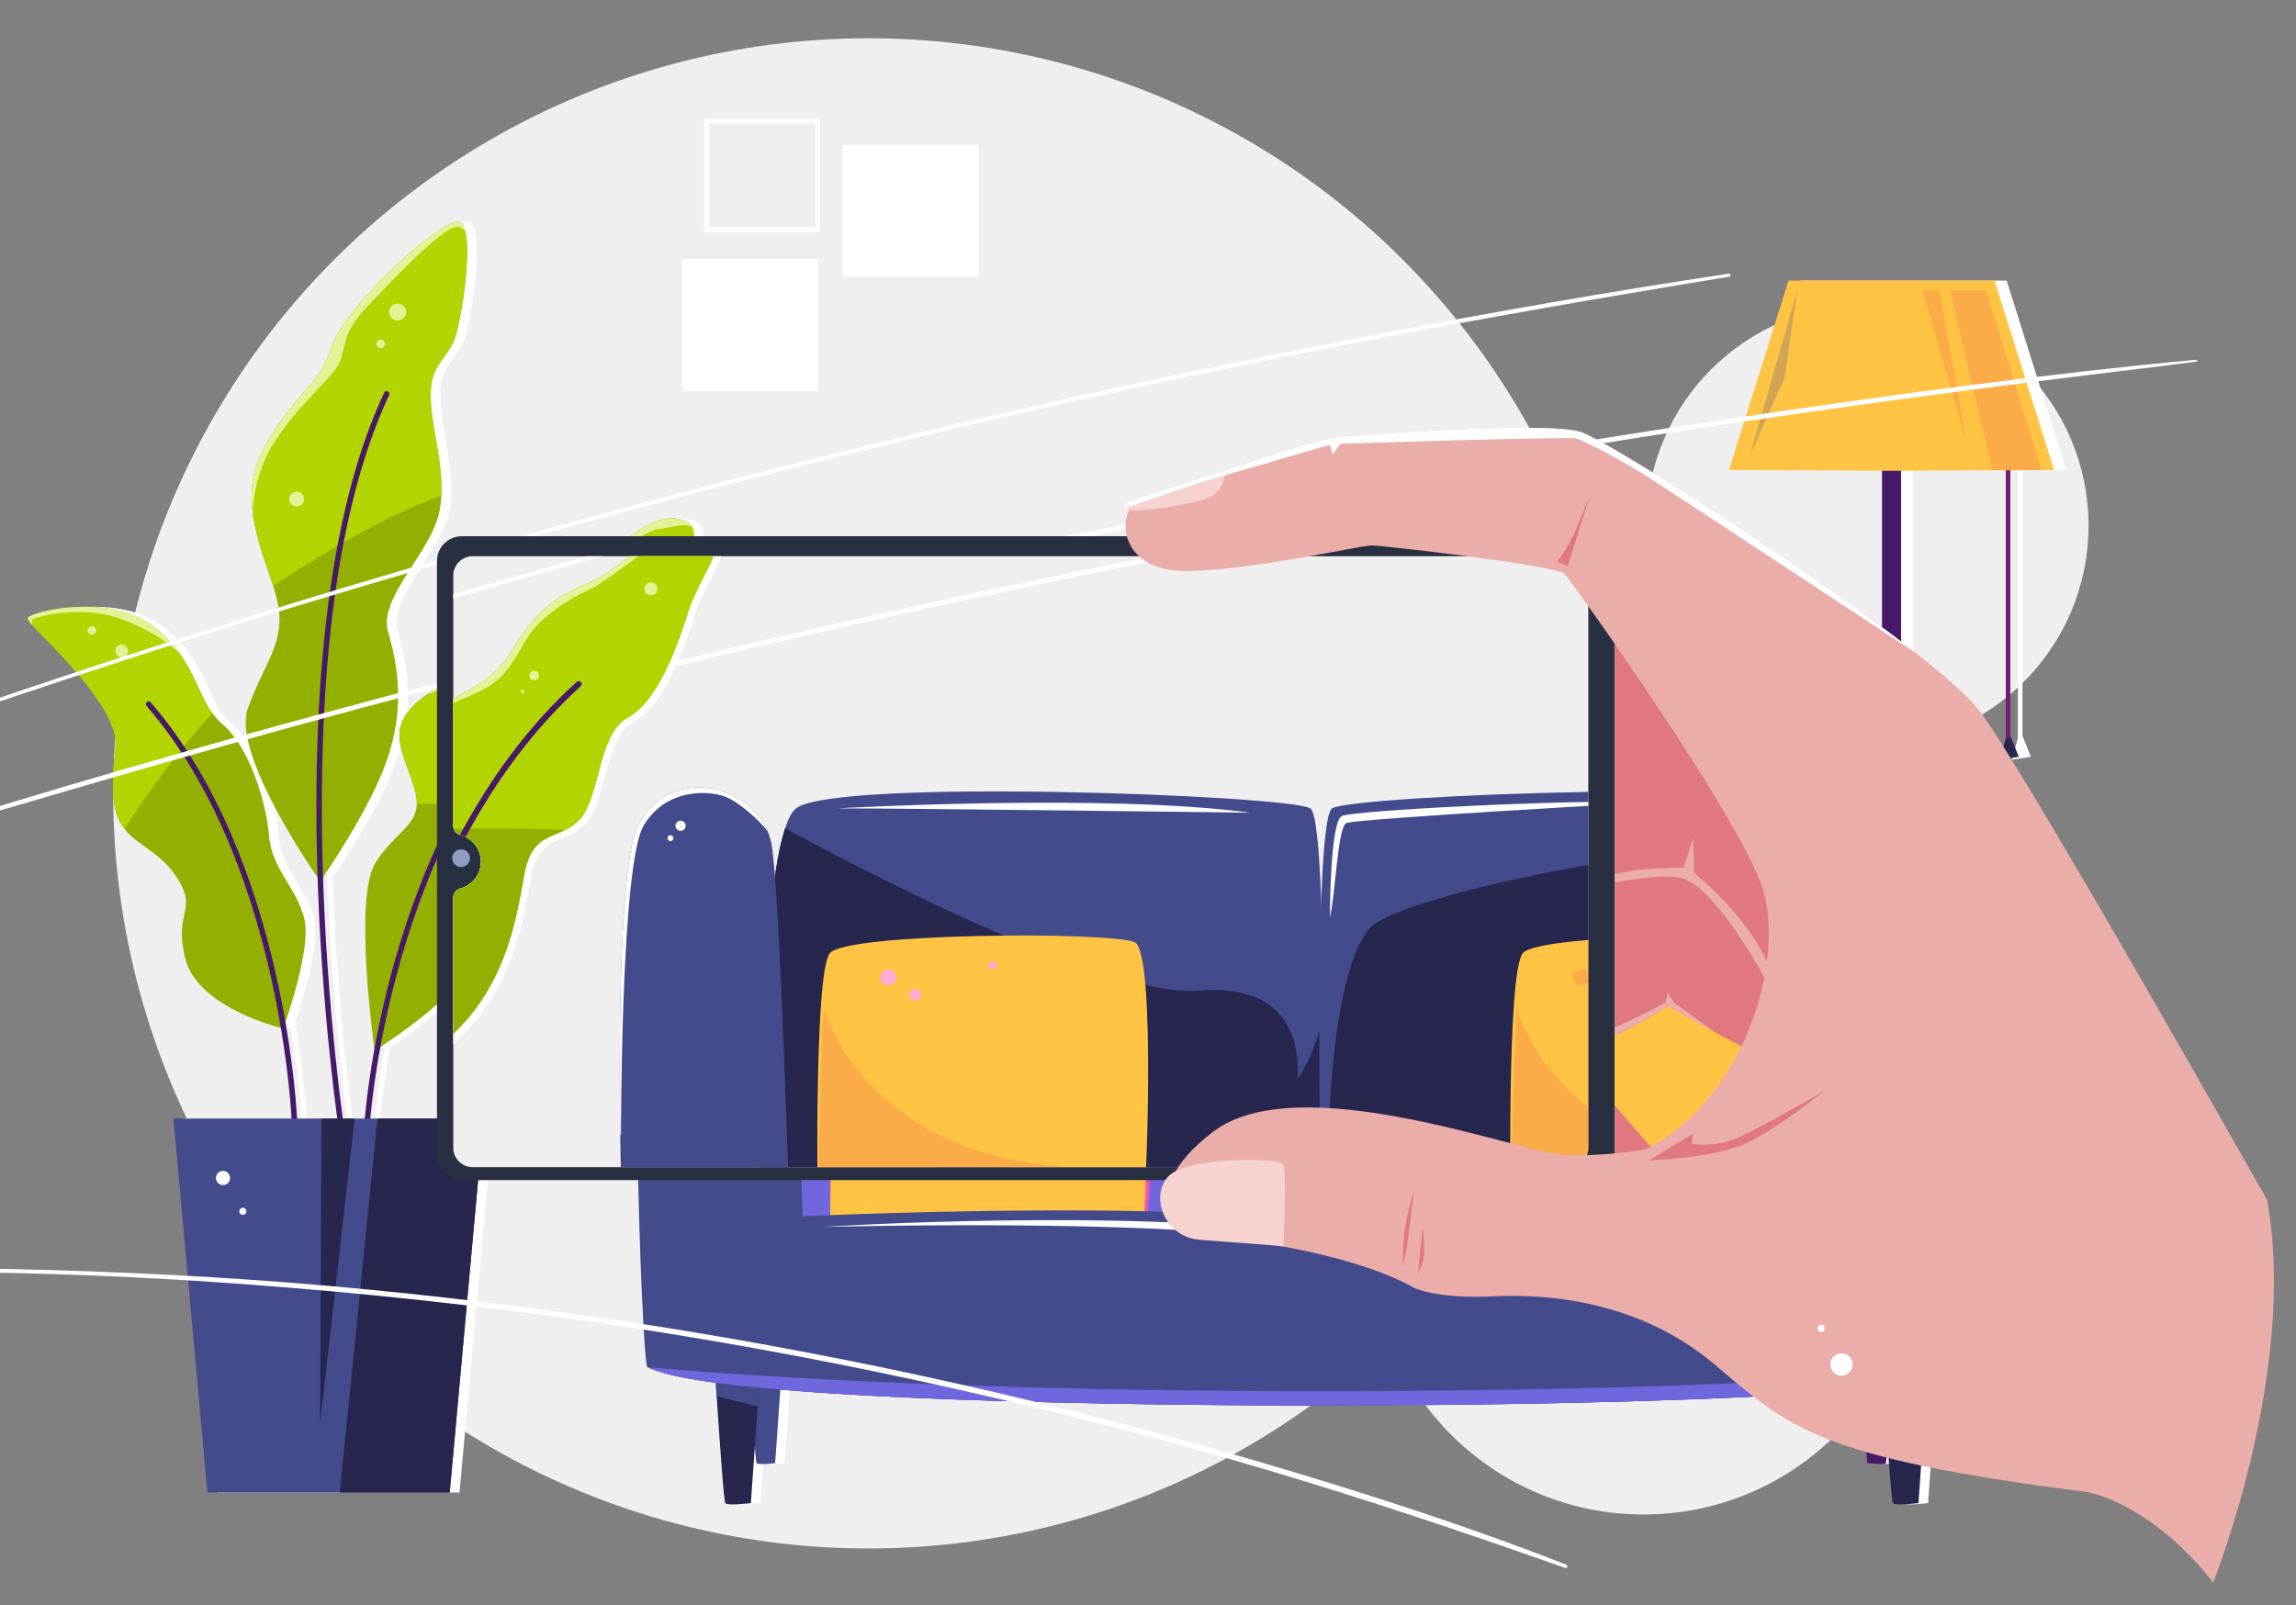<?xml version="1.0" encoding="UTF-8"?>
<svg id="uuid-bba92f54-5e39-4da2-be54-cc8dd60549fa" data-name="OBJECTS" xmlns="http://www.w3.org/2000/svg" width="456.478" height="319.229" xmlns:xlink="http://www.w3.org/1999/xlink" viewBox="0 0 456.478 319.229">
  <rect x="0" y="0" width="456.478" height="319.229" fill="#808080" stroke="none"/>
  <defs>
    <style>
      .uuid-cd04a676-f6b0-4b32-b332-e563be757874 {
        fill: none;
      }

      .uuid-67a349d7-8dc1-495b-b1b0-1a77db2038a8 {
        fill: #fb51ae;
      }

      .uuid-7bbcb959-c8e7-45bc-80a5-f7eccc1e5828 {
        fill: #f8d2d1;
      }

      .uuid-19d6f1c7-98ff-4c8f-9c7b-8d2f0dea6a1b {
        fill: #f9673c;
      }

      .uuid-d54a6f9e-5ed0-46a4-91ee-062d7b94796a {
        fill: #eaada9;
      }

      .uuid-34380cef-e967-43ad-b221-6ff4837b501a {
        fill: #fff;
      }

      .uuid-10dc873c-0285-468a-93ef-07e8d8660ef6 {
        fill: #ffc444;
      }

      .uuid-86d06ffc-b774-4e31-ae3e-ab50b5837857 {
        fill: #fbadd8;
      }

      .uuid-64dfec62-fad6-4ffa-aefa-2906848344fb {
        fill: #efefef;
      }

      .uuid-b26db63d-acd9-4997-ab6f-e325638cf62b {
        fill: #e4f297;
      }

      .uuid-03e6cb66-0fd8-4f5a-b569-f0ccdd3268ac {
        fill: #93b000;
      }

      .uuid-d60cf064-b97c-451d-8855-abb831a9201e {
        fill: #8e9dc2;
      }

      .uuid-1beb99b7-2232-4a63-ba58-bfe5c999ea2c {
        fill: #b2d400;
      }

      .uuid-30ab5b44-6752-4c1a-9d73-2bab0b93b6ad {
        fill: #e1787f;
      }

      .uuid-91477a6c-50cc-43e3-a8f5-4501350167fc, .uuid-0a9d1a34-11b2-476f-897c-211b89f12d3c {
        fill: #444b8c;
      }

      .uuid-0dd0fe98-3125-4631-9159-588e3140ec85 {
        fill: #a1bdff;
      }

      .uuid-be078058-0c82-45c1-aee1-232f28b39ed8 {
        fill: #461969;
      }

      .uuid-3b272489-4bbf-4b7d-a934-d6c20856d63d {
        fill: #7066de;
      }

      .uuid-060183fe-dae0-4e99-961b-2cde6b16ca63 {
        fill: #282f41;
      }

      .uuid-180e0cb0-a0b7-4e78-a386-1d456b668c97 {
        fill: #26264f;
      }

      .uuid-f0da3f54-0f75-42ee-87ea-07ab6b2e1616 {
        fill: #771d78;
      }

      .uuid-a62140c7-b808-4086-a95c-cb8f8ea3a1af {
        fill: #82a8ff;
      }

      .uuid-33e5f1cf-8b98-4743-8edc-6ee11e70a3ab {
        clip-path: url(#uuid-8a317673-e16c-4c21-ac03-7e39701a6ce0);
      }

      .uuid-0398d665-65ed-4b4d-82f8-01665fdd15b8 {
        fill: #f36f56;
        opacity: .3;
      }

      .uuid-0a9d1a34-11b2-476f-897c-211b89f12d3c {
        opacity: .25;
      }
    </style>
    <clipPath id="uuid-8a317673-e16c-4c21-ac03-7e39701a6ce0">
      <path class="uuid-cd04a676-f6b0-4b32-b332-e563be757874" d="M311.923,110.615H93.972c-2.13,0-3.856,1.726-3.856,3.856v49.744c0,.872,.596,1.617,1.437,1.844,2.337,.632,4.056,2.767,4.056,5.304,0,2.537-1.719,4.672-4.056,5.304-.842,.228-1.437,.973-1.437,1.844v49.743c0,2.13,1.726,3.856,3.856,3.856h217.951c2.13,0,3.856-1.726,3.856-3.856V114.471c0-2.13-1.726-3.856-3.856-3.856Z"/>
    </clipPath>
  </defs>
  <g>
    <circle class="uuid-64dfec62-fad6-4ffa-aefa-2906848344fb" cx="371.279" cy="104.523" r="43.949"/>
    <circle class="uuid-64dfec62-fad6-4ffa-aefa-2906848344fb" cx="326.767" cy="247.077" r="54.092"/>
    <circle class="uuid-64dfec62-fad6-4ffa-aefa-2906848344fb" cx="172.662" cy="157.77" r="150.16"/>
  </g>
  <g>
    <polygon class="uuid-34380cef-e967-43ad-b221-6ff4837b501a" points="408.23 93.478 410.783 93.466 398.961 55.804 357.99 55.804 346.169 93.466 376.583 93.615 376.583 213.532 380.365 213.532 380.365 93.615 398.51 93.527 401.179 93.513 401.179 146.81 399.983 151.082 403.765 150.492 402.095 146.318 402.095 93.509 408.23 93.478"/>
    <g>
      <rect class="uuid-be078058-0c82-45c1-aee1-232f28b39ed8" x="374.176" y="93.461" width="3.782" height="120.071"/>
      <polygon class="uuid-180e0cb0-a0b7-4e78-a386-1d456b668c97" points="399.23 145.174 397.576 151.083 401.357 150.492 399.23 145.174"/>
      <rect class="uuid-f0da3f54-0f75-42ee-87ea-07ab6b2e1616" x="398.772" y="92.043" width=".916" height="54.82"/>
      <polygon class="uuid-10dc873c-0285-468a-93ef-07e8d8660ef6" points="408.375 93.466 405.823 93.478 396.102 93.527 376.063 93.625 343.762 93.466 355.583 55.804 396.554 55.804 408.375 93.466"/>
      <polygon class="uuid-0398d665-65ed-4b4d-82f8-01665fdd15b8" points="405.823 93.478 396.102 93.527 387.725 57.697 394.82 57.697 405.823 93.478"/>
      <polygon class="uuid-0398d665-65ed-4b4d-82f8-01665fdd15b8" points="385.521 57.692 391.036 88.104 382.212 57.692 385.521 57.692"/>
      <polygon class="uuid-0a9d1a34-11b2-476f-897c-211b89f12d3c" points="347.896 90.578 357.334 57.757 354.798 75.224 347.896 90.578"/>
    </g>
  </g>
  <g>
    <path class="uuid-34380cef-e967-43ad-b221-6ff4837b501a" d="M400.559,222.837c.005-.486,.01-.971,.014-1.458,.003-.29,.005-.58,.007-.87,.004-.452,.007-.905,.01-1.357,.002-.297,.004-.595,.006-.892,.003-.482,.005-.964,.007-1.445,.001-.256,.002-.512,.003-.768,.002-.624,.003-1.247,.004-1.869,0-.313,0-.626,0-.938,0-.499,0-.997-.001-1.494-.001-.357-.002-.713-.003-1.07-.001-.358-.002-.716-.004-1.073-.002-.393-.004-.785-.006-1.177-.002-.311-.004-.621-.006-.931-.003-.417-.006-.833-.01-1.248-.002-.261-.005-.52-.008-.78-.005-.456-.009-.912-.015-1.366-.001-.059-.002-.117-.002-.175-.015-1.17-.033-2.329-.053-3.477-.001-.065-.002-.131-.003-.195-.009-.498-.02-.992-.03-1.485-.004-.177-.007-.355-.011-.532-.011-.493-.023-.982-.035-1.47-.004-.145-.007-.29-.011-.435-.013-.51-.027-1.017-.042-1.52-.003-.09-.005-.179-.008-.268-.069-2.328-.154-4.579-.257-6.734-.001-.017-.002-.034-.002-.051-.026-.538-.052-1.069-.08-1.594-.001-.026-.003-.053-.004-.079-.504-9.47-1.37-16.817-2.747-19.869-1.768-3.93-4.694-6.255-7.948-7.26-6.605-2.052-14.607,1.332-17.38,7.871-.415,.993-.721,2.063-.873,3.199-.185,1.325-.368,3.222-.549,5.522-.123-.831-.251-1.635-.384-2.408-0-.001-.001-.003-.001-.004h-0c-.468-2.712-.997-5.047-1.598-6.865-.622-1.899-1.321-3.242-2.118-3.854-7.609-5.917-95.927-2.533-99.726,0-1.121,.745-1.766,8.084-2.118,18.061-.352-9.978-.997-17.316-2.118-18.061-3.799-2.533-92.117-5.917-99.726,0-.797,.611-1.496,1.954-2.118,3.854-.773,2.338-1.428,5.53-1.984,9.281-.182-2.308-.365-4.196-.549-5.525-.153-1.135-.459-2.205-.873-3.199-4.148-9.771-19.956-12.5-25.327-.611-3.035,6.725-3.592,34.279-3.253,59.552,.317,23.93,1.441,45.818,1.987,46.102,2.437,1.217,7.229,2.24,13.587,3.099,.041,.649,.101,1.585,.179,2.719,.459,6.845,1.408,20.808,1.725,21.223,.426,.568,5.076,0,5.076,0l.785-11.075c.153,1.777,.285,3.013,.363,3.117,.307,.409,3.681,0,3.681,0l1.032-14.618c30.486,2.591,77.386,3.057,97.646,3.133h.004c.451,.002,.886,.003,1.31,.004,.105,0,.21,.001,.313,.001,.397,.001,.779,.002,1.151,.003,.062,0,.124,0,.185,.001,.365,.001,.716,.002,1.055,.002,.111,0,.218,0,.326,0,.278,.001,.547,.001,.805,.001,.112,0,.222,0,.33,0,.64,.001,1.217,.001,1.725,.001,.064,0,.123-0,.185-0,.488-0,.915-.001,1.264-.001,.803-.001,1.233-.003,1.233-.003,0,0,67.754,.237,107.533-3.144l1.032,14.618s3.374,.409,3.681,0c.082-.109,.221-1.447,.382-3.344,.412,5.686,.845,11.047,1.039,11.302,.426,.568,5.076,0,5.076,0l1.365-19.247,.327-4.694-.037-.004c6.347-.859,11.129-1.88,13.563-3.096,.546-.284,1.671-22.172,1.987-46.102,.01-.727,.019-1.457,.027-2.187,.003-.248,.005-.496,.008-.744Z"/>
    <g>
      <path class="uuid-91477a6c-50cc-43e3-a8f5-4501350167fc" d="M148.997,272.858s1.125,17.687,1.431,18.096c.307,.409,3.681,0,3.681,0l1.227-17.381-6.339-.716Z"/>
      <g>
        <path class="uuid-180e0cb0-a0b7-4e78-a386-1d456b668c97" d="M150.972,274.971l-.327,4.694-1.365,19.247s-4.651,.568-5.076,0c-.317-.415-1.266-14.378-1.725-21.223-.153-2.238-.24-3.712-.24-3.712l8.734,.993Z"/>
        <path class="uuid-91477a6c-50cc-43e3-a8f5-4501350167fc" d="M150.972,274.971l-.327,4.694c-2.817-.688-5.83-1.419-8.166-1.976-.153-2.238-.24-3.712-.24-3.712l8.734,.993Z"/>
      </g>
      <path class="uuid-be078058-0c82-45c1-aee1-232f28b39ed8" d="M376.351,272.858s-1.125,17.687-1.431,18.096c-.307,.409-3.681,0-3.681,0l-1.227-17.381,6.339-.716Z"/>
      <g>
        <path class="uuid-180e0cb0-a0b7-4e78-a386-1d456b668c97" d="M383.11,274.971l-.328,4.694-1.365,19.247s-4.651,.568-5.076,0c-.317-.415-1.266-14.378-1.725-21.223-.153-2.238-.24-3.712-.24-3.712l8.734,.993Z"/>
        <path class="uuid-be078058-0c82-45c1-aee1-232f28b39ed8" d="M383.11,274.971l-.328,4.694c-2.817-.688-5.83-1.419-8.166-1.976-.153-2.238-.24-3.712-.24-3.712l8.734,.993Z"/>
      </g>
      <g>
        <path class="uuid-0dd0fe98-3125-4631-9159-588e3140ec85" d="M263.034,212.625v.033c-.022,7.849-.109,15.185-.186,20.731-.087,6.19-.175,10.164-.175,10.164l-23.941,2.729-26.866,3.068h-.011l-12.15,1.386-5.775-1.277-40.283-8.864s-.338-57.98,5.066-74.322c.622-1.899,1.321-3.242,2.118-3.854,7.609-5.917,95.927-2.533,99.726,0,2.183,1.452,2.566,27.893,2.478,50.207Z"/>
        <path class="uuid-a62140c7-b808-4086-a95c-cb8f8ea3a1af" d="M158.712,166.271s59.871,33.194,80.156,31.503c20.284-1.69,20.848,13.805,18.031,23.947-2.817,10.142-6.48,16.622-21.13,15.777-14.65-.845-70.713-4.226-73.812-18.594-3.099-14.368-3.244-52.633-3.244-52.633Z"/>
        <path class="uuid-3b272489-4bbf-4b7d-a934-d6c20856d63d" d="M263.039,203.064c-4.531,18.091-14.1,18.402-14.1,18.402-18.559,1.55-57.76-5.937-63.317-11.014-5.448-4.967-21.801-34.738-26.91-44.181-5.404,16.343-5.066,74.322-5.066,74.322l40.283,8.864c6.386,.033,12.489-.022,17.925-.109h.011l26.866-3.068,23.941-2.729s.087-3.974,.175-10.164c.076-5.546,.164-12.882,.186-20.731v-.033c.012-3.133,.015-6.346,.005-9.561Z"/>
        <path class="uuid-34380cef-e967-43ad-b221-6ff4837b501a" d="M168.859,162.418s51.979-2.958,80.081,.845c0,0-65.29-.845-80.081-.845Z"/>
      </g>
      <g>
        <path class="uuid-67a349d7-8dc1-495b-b1b0-1a77db2038a8" d="M165.055,241.865s-.845-47.33,2.324-51.345c3.169-4.015,54.937-4.226,59.163-2.113,4.226,2.113,2.113,52.612,1.479,53.458s-59.374,1.479-62.966,0Z"/>
        <path class="uuid-10dc873c-0285-468a-93ef-07e8d8660ef6" d="M166.323,201.508c-.43,1.353-.169,3.894-.423,6.128-.608,15.074-.845,34.23-.845,34.23,3.378,1.391,55.534,.913,62.254,.148,.789-4.873,.289-10.079,.289-10.079-52.19,3.803-61.276-30.427-61.276-30.427Z"/>
        <path class="uuid-86d06ffc-b774-4e31-ae3e-ab50b5837857" d="M180.269,195.239c0,.856-.694,1.55-1.549,1.55-.856,0-1.55-.694-1.55-1.55,0-.856,.694-1.549,1.55-1.549,.856,0,1.549,.694,1.549,1.549Z"/>
        <path class="uuid-86d06ffc-b774-4e31-ae3e-ab50b5837857" d="M185.058,198.62c0,.622-.505,1.127-1.127,1.127s-1.127-.505-1.127-1.127,.504-1.127,1.127-1.127,1.127,.504,1.127,1.127Z"/>
        <path class="uuid-86d06ffc-b774-4e31-ae3e-ab50b5837857" d="M199.708,192.915c0,.428-.347,.775-.775,.775s-.775-.347-.775-.775c0-.428,.347-.775,.775-.775s.775,.347,.775,.775Z"/>
      </g>
      <g>
        <path class="uuid-0dd0fe98-3125-4631-9159-588e3140ec85" d="M262.314,212.625v.033c.022,7.849,.109,15.185,.185,20.731,.087,6.19,.175,10.164,.175,10.164l23.941,2.729,26.867,3.068h.011l12.15,1.386,5.775-1.277,40.283-8.864s.338-57.98-5.065-74.322c-.622-1.899-1.321-3.242-2.118-3.854-7.609-5.917-95.927-2.533-99.726,0-2.183,1.452-2.566,27.893-2.478,50.207Z"/>
        <path class="uuid-a62140c7-b808-4086-a95c-cb8f8ea3a1af" d="M368.234,173.137c-14.068-9.962-88.787,5.188-95.841,12.242-7.325,7.325-8.17,37.188-8.17,37.188,0,0,7.325,9.86,13.241,13.805,5.916,3.944,44.231,.845,44.231,.845,0,0,47.048-3.663,47.612-5.916,.173-.691,1.167-5.151,2.186-11.349-.331-14.987-1.168-34.683-3.259-46.814Z"/>
        <path class="uuid-3b272489-4bbf-4b7d-a934-d6c20856d63d" d="M371.471,240.645l.233-3.442c-.01-4.962-.082-14.816-.446-25.806-8.118,4.303-36.125,18.494-52.38,18.494-19.157,0-54.655-7.325-54.655-7.325v21.162l22.392,2.553,17.802,2.033c.748-.019,1.444-.054,2.066-.11,4.399-.4,19.079-.547,33.326-.592l31.663-6.968Z"/>
        <path class="uuid-34380cef-e967-43ad-b221-6ff4837b501a" d="M264.364,183.548s0-18.594,2.324-19.651c2.324-1.056,41.836-3.17,61.276-2.747,0,0-58.74,3.275-60.43,4.12-1.69,.845-2.113,14.051-3.169,18.277Z"/>
      </g>
      <g>
        <path class="uuid-10dc873c-0285-468a-93ef-07e8d8660ef6" d="M299.439,241.865s-.845-47.33,2.324-51.345c3.17-4.015,54.937-4.226,59.163-2.113,4.226,2.113,2.113,52.612,1.479,53.458s-59.374,1.479-62.966,0Z"/>
        <path class="uuid-f0da3f54-0f75-42ee-87ea-07ab6b2e1616" d="M300.707,201.508c-.43,1.353-.169,3.894-.423,6.128-.608,15.074-.845,34.23-.845,34.23,3.378,1.391,55.534,.913,62.254,.148,.789-4.873,.289-10.079,.289-10.079-52.19,3.803-61.276-30.427-61.276-30.427Z"/>
        <path class="uuid-86d06ffc-b774-4e31-ae3e-ab50b5837857" d="M314.652,195.239c0,.856-.694,1.55-1.55,1.55-.856,0-1.549-.694-1.549-1.55,0-.856,.694-1.549,1.549-1.549,.856,0,1.55,.694,1.55,1.549Z"/>
        <path class="uuid-86d06ffc-b774-4e31-ae3e-ab50b5837857" d="M319.442,198.62c0,.622-.505,1.127-1.127,1.127s-1.127-.505-1.127-1.127,.504-1.127,1.127-1.127,1.127,.504,1.127,1.127Z"/>
        <path class="uuid-86d06ffc-b774-4e31-ae3e-ab50b5837857" d="M334.091,192.915c0,.428-.347,.775-.775,.775s-.775-.347-.775-.775c0-.428,.347-.775,.775-.775s.775,.347,.775,.775Z"/>
      </g>
      <g>
        <path class="uuid-91477a6c-50cc-43e3-a8f5-4501350167fc" d="M398.622,225.769c-.317,23.93-1.441,45.818-1.987,46.102-16.059,8.024-133.962,7.609-133.962,7.609,0,0-117.903,.415-133.962-7.609-.546-.284-1.67-22.172-1.987-46.102-.338-25.273,.218-52.827,3.253-59.552,5.371-11.889,21.179-9.159,25.327,.611,.415,.993,.721,2.063,.873,3.199,1.692,12.249,3.384,71.833,3.384,71.833,0,0,76.484-3.526,103.11,1.692,0,0,85.501-7.751,103.11-1.692,0,0,.633-22.107,1.507-42.161v-.022c.557-12.86,1.212-24.869,1.878-29.65,.153-1.135,.458-2.205,.873-3.199,2.773-6.539,10.775-9.924,17.38-7.871,3.253,1.004,6.179,3.33,7.947,7.26,3.035,6.725,3.592,34.279,3.253,59.552Z"/>
        <path class="uuid-91477a6c-50cc-43e3-a8f5-4501350167fc" d="M374.66,249.613s-7.888,1.127-19.721,.845c-11.832-.282-83.109,5.916-83.109,5.916l-14.368,10.424s5.071-9.86,2.536-11.269c-2.536-1.409-64.234-6.198-101.14-5.353-27.542,.631-28.097,15.067-26.606,22.938,25.108,6.735,130.422,6.366,130.422,6.366,0,0,117.903,.415,133.962-7.609,.546-.284,1.67-22.172,1.987-46.102,.281-21.011-.058-43.587-1.923-54.472-.117,.002-.227-.008-.346-.004-17.467,.564-21.693,78.32-21.693,78.32Z"/>
        <path class="uuid-34380cef-e967-43ad-b221-6ff4837b501a" d="M387.422,158.957c-6.07,.338-12.249,3.057-14.738,6.419-1.954,2.664-3.919,18.777-5.393,34.301,.557-12.86,1.212-24.869,1.878-29.65,.153-1.135,.458-2.205,.873-3.199,2.773-6.539,10.775-9.924,17.38-7.871Z"/>
        <path class="uuid-34380cef-e967-43ad-b221-6ff4837b501a" d="M163.647,243.978s60.853-3.944,99.731,1.69c0,0,58.881-5.353,91.28-3.663,0,0-70.995,.564-90.998,5.635,0,0-19.721-5.353-100.013-3.662Z"/>
        <path class="uuid-34380cef-e967-43ad-b221-6ff4837b501a" d="M139.418,165.799c0,.545-.441,.986-.986,.986-.544,0-.986-.441-.986-.986,0-.544,.442-.986,.986-.986,.545,0,.986,.442,.986,.986Z"/>
        <path class="uuid-34380cef-e967-43ad-b221-6ff4837b501a" d="M137.024,168.193c0,.311-.252,.564-.563,.564-.311,0-.564-.252-.564-.564,0-.311,.252-.563,.564-.563,.311,0,.563,.252,.563,.563Z"/>
        <path class="uuid-3b272489-4bbf-4b7d-a934-d6c20856d63d" d="M262.674,276.663c-86.036,0-133.962-4.793-133.962-4.793,16.059,8.024,133.962,7.609,133.962,7.609,0,0,117.903,.415,133.962-7.609,0,0-47.925,4.793-133.962,4.793Z"/>
        <path class="uuid-34380cef-e967-43ad-b221-6ff4837b501a" d="M155.306,166.828c-1.987-2.489-5.142-5.12-7.369-6.31-3.166-1.692-12.249-2.325-16.692,5.284-4.432,7.598-4.367,59.999-4.367,59.999,0,0-.054-.011-.153-.033-.338-25.273,.218-52.827,3.253-59.552,5.371-11.889,21.179-9.159,25.327,.611Z"/>
      </g>
    </g>
  </g>
  <g>
    <path class="uuid-34380cef-e967-43ad-b221-6ff4837b501a" d="M138.634,110.635c.146-.316,.281-.626,.408-.931,.031-.073,.063-.148,.093-.221,.056-.139,.107-.275,.158-.411,.05-.134,.096-.265,.141-.396,.055-.161,.106-.319,.152-.475,.046-.157,.089-.311,.126-.462,.025-.1,.048-.199,.068-.297,.041-.201,.073-.397,.094-.588,.009-.08,.011-.157,.016-.235,.009-.15,.011-.297,.006-.44-.002-.065-.001-.132-.006-.196-.017-.18-.052-.352-.096-.519-.017-.065-.037-.129-.059-.192-.057-.165-.126-.324-.215-.474-.008-.013-.011-.029-.019-.042-.023-.037-.058-.068-.083-.103-.068-.098-.144-.192-.228-.282-.046-.049-.091-.098-.142-.144-.128-.118-.266-.231-.427-.335-.049-.032-.109-.059-.162-.09-.131-.075-.271-.147-.422-.213-.08-.035-.161-.069-.247-.101-.2-.076-.415-.146-.649-.207-.023-.006-.04-.015-.064-.02-.635-.159-1.271-.217-1.909-.19-6.167,.257-12.482,8.491-18.805,11.173-6.976,2.958-10.142,5.491-14.574,12.893-.264,.44-.545,.853-.836,1.249-.061,.083-.125,.159-.187,.24-.229,.299-.464,.588-.707,.864-.092,.104-.185,.205-.279,.306-.226,.244-.457,.479-.693,.706-.1,.096-.2,.194-.301,.287-.255,.234-.516,.458-.78,.675-.082,.067-.161,.138-.244,.204-.349,.278-.704,.545-1.066,.799-.049,.035-.1,.066-.149,.1-.31,.215-.624,.423-.942,.623-.138,.087-.277,.171-.416,.256-.232,.142-.466,.283-.7,.419-.163,.095-.326,.188-.489,.28-.21,.119-.421,.236-.633,.352-.184,.101-.368,.202-.553,.301-.146,.078-.292,.155-.438,.233-.967,.512-1.93,1.009-2.87,1.521-.076,.041-.152,.084-.228,.126-.289,.16-.576,.322-.859,.486-.109,.063-.217,.127-.326,.191-.258,.153-.512,.311-.764,.471-.107,.068-.216,.136-.322,.206-.056,.037-.115,.071-.171,.109-.074,.049-.14,.106-.212,.157-.354,.243-.698,.497-1.033,.761-.112,.088-.225,.176-.334,.268-.424,.353-.837,.719-1.22,1.119-4.858,5.076-2.118,8.668,.207,16.059,.415,1.332,.589,2.434,.568,3.395-.12,4.367-4.367,5.721-8.177,11.605-4.293,6.646-.657,34.136-.246,37.123-1.16,6.424-1.694,11.325-1.916,13.805h-4.372c-1.016-7.565-3.206-25.914-3.931-47.99l0-0c2.107-3.079,9.53-14.247,12.653-23.144,3.668-10.426,2.26-18.875,.284-25.644-1.976-6.758,8.45-15.775,10.142-23.657,.24-1.125,.382-2.26,.437-3.417,.36-6.921-2.129-14.17-2.129-19.967,0-6.768,3.668-7.052,5.077-12.118,1.19-4.301,2.991-15.873,1.801-20.513-.218-.841-.535-1.441-.961-1.747-2.817-1.965-23.384,17.183-25.633,24.792-2.26,7.609-7.609,9.301-13.526,20.284-2.282,4.236-2.631,8.548-2.118,12.707,.655,5.251,2.707,10.24,4.05,14.498,.36,1.124,.666,2.205,.884,3.22,1.692,7.893-2.533,11.834-5.917,21.135-3.023,8.337,10.971,29.404,13.871,33.64,.721,21.976,2.888,40.248,3.914,47.92h-7.993c-.142-2.5-.663-9.662-2.31-19.163,1.303-3.813,4.961-15.296,3.794-20.421-1.419-6.201-6.485-9.858-7.053-16.627-.557-6.758-3.941-17.74-9.29-22.249-.764-.644-1.408-1.365-1.976-2.14-2.38-3.253-3.439-7.565-6.485-11.834-1.31-1.856-3.002-3.712-5.349-5.469-9.017-6.758-24.225-2.817-24.792-1.692-.131,.251,.207,.786,.884,1.561,2.271,2.631,8.351,8.035,12.926,14.781,5.917,8.734,2.533,9.017,3.1,18.875,.175,3.133,1.004,5.186,2.216,6.747,2.587,3.373,6.899,4.509,10.175,9.312,4.792,7.041-.557,6.758,1.976,16.626,2.281,8.876,16.212,12.958,18.963,13.679,.001,0,.002,.001,.003,.001,1.494,8.89,1.985,15.576,2.125,18.012h-23.49l6.758,74.377h48.176l6.758-74.377h-22.547c.232-2.565,.789-7.631,2.008-14.254,3.221-2.084,12.444-8.355,17.443-14.905,6.124-8.035,7.817-16.692,9.301-25.142,1.157-6.616,4.378-6.638,7.554-8.253q0-0,0-0c.001,0,.003,0,.004,0,.884-.448,1.758-1.015,2.587-1.889,3.799-4.018,3.373-15.851,8.875-18.81,5.491-2.958,9.083-12.893,11.201-19.65,.921-2.95,2.8-6.097,4.072-8.853,.006-.013,.012-.025,.017-.037Z"/>
    <g>
      <g>
        <path class="uuid-03e6cb66-0fd8-4f5a-b569-f0ccdd3268ac" d="M90.686,66.491c-1.408,5.065-5.076,5.349-5.076,12.118,0,5.797,2.489,13.046,2.129,19.967-.055,1.157-.197,2.292-.437,3.417-1.692,7.882-12.118,16.899-10.142,23.657,1.976,6.768,3.384,15.218-.284,25.644-3.122,8.897-10.546,20.065-12.653,23.144-.36,.524-.568,.819-.568,.819,0,0-.186-.262-.513-.742-2.893-4.225-16.899-25.305-13.875-33.646,3.384-9.301,7.609-13.242,5.917-21.135-.218-1.015-.524-2.096-.884-3.22-1.343-4.258-3.395-9.247-4.05-14.498-.513-4.159-.164-8.472,2.118-12.707,5.917-10.982,11.266-12.675,13.526-20.284,2.249-7.609,22.816-26.757,25.633-24.792,.426,.306,.742,.906,.961,1.747,1.19,4.64-.611,16.212-1.801,20.513Z"/>
        <path class="uuid-1beb99b7-2232-4a63-ba58-bfe5c999ea2c" d="M90.686,66.491c-1.408,5.065-5.076,5.349-5.076,12.118,0,5.797,2.489,13.046,2.129,19.967-6.059,2.074-12.969,5.579-19.399,9.268-.415,.24-.83,.48-1.245,.71-4.76,2.784-9.214,5.6-12.795,7.958-1.343-4.258-3.395-9.247-4.05-14.498-.513-4.159-.164-8.472,2.118-12.707,5.917-10.982,11.266-12.675,13.526-20.284,2.249-7.609,22.816-26.757,25.633-24.792,.426,.306,.742,.906,.961,1.747,1.19,4.64-.611,16.212-1.801,20.513Z"/>
        <path class="uuid-be078058-0c82-45c1-aee1-232f28b39ed8" d="M68.141,226.775c-.264,0-.496-.192-.539-.462-.152-.97-14.964-97.664,8.779-148.223,.128-.272,.454-.39,.726-.262,.273,.128,.39,.453,.262,.726-23.601,50.256-8.84,146.623-8.688,147.591,.046,.297-.157,.577-.455,.624-.029,.004-.057,.006-.085,.006Z"/>
        <path class="uuid-b26db63d-acd9-4997-ab6f-e325638cf62b" d="M92.487,45.978c-.349-.339-.731-.622-1.179-.83-2.314-1.059-12.882,10.142-17.74,15.218-4.869,5.065-4.651,6.965-5.71,10.775-1.059,3.799-7.609,8.024-13.1,16.474-3.657,5.633-4.41,11.266-4.509,14.399-.513-4.159-.164-8.472,2.118-12.707,5.917-10.982,11.266-12.675,13.526-20.284,2.249-7.609,22.816-26.757,25.633-24.792,.426,.306,.742,.906,.961,1.747Z"/>
        <path class="uuid-b26db63d-acd9-4997-ab6f-e325638cf62b" d="M80.749,62.053c0,.934-.757,1.69-1.69,1.69-.933,0-1.69-.757-1.69-1.69,0-.933,.757-1.69,1.69-1.69,.934,0,1.69,.757,1.69,1.69Z"/>
        <path class="uuid-b26db63d-acd9-4997-ab6f-e325638cf62b" d="M76.523,68.392c0,.467-.378,.845-.845,.845-.467,0-.845-.378-.845-.845s.378-.845,.845-.845c.467,0,.845,.378,.845,.845Z"/>
        <path class="uuid-b26db63d-acd9-4997-ab6f-e325638cf62b" d="M60.464,99.241c0,.817-.662,1.479-1.479,1.479-.817,0-1.479-.662-1.479-1.479,0-.817,.662-1.479,1.479-1.479,.817,0,1.479,.662,1.479,1.479Z"/>
      </g>
      <g>
        <path class="uuid-03e6cb66-0fd8-4f5a-b569-f0ccdd3268ac" d="M132.592,119.525c-2.118,6.758-5.71,16.692-11.201,19.65-5.502,2.958-5.076,14.792-8.875,18.81-.83,.873-1.703,1.441-2.587,1.889-3.177,1.616-6.397,1.637-7.554,8.253-1.485,8.45-3.177,17.107-9.301,25.142-6.124,8.024-18.591,15.633-18.591,15.633,0,0-4.334-30.371,.207-37.401,3.81-5.884,8.057-7.238,8.177-11.605,.022-.961-.153-2.063-.568-3.395-2.325-7.391-5.065-10.982-.207-16.059,4.858-5.066,13.308-5.917,17.751-13.308,4.432-7.402,7.598-9.934,14.574-12.893s13.941-12.675,20.709-10.982c6.758,1.692-.426,9.509-2.533,16.266Z"/>
        <path class="uuid-1beb99b7-2232-4a63-ba58-bfe5c999ea2c" d="M132.596,119.525c-2.118,6.758-5.71,16.692-11.201,19.65-5.502,2.958-5.076,14.792-8.876,18.81-.83,.873-1.703,1.441-2.587,1.889-10.939-.502-20.851-.251-27.063,.022,.022-.961-.153-2.063-.568-3.395-2.325-7.391-5.065-10.982-.207-16.059,.841-.873,1.779-1.627,2.795-2.304,4.858-3.253,11.277-4.891,14.956-11.004,4.432-7.402,7.598-9.934,14.574-12.893s13.941-12.675,20.709-10.982c1.234,.306,1.998,.819,2.424,1.496,1.878,3.013-3.231,9.247-4.956,14.771Z"/>
        <path class="uuid-be078058-0c82-45c1-aee1-232f28b39ed8" d="M72.931,224.803c-.01,0-.02,0-.029-.001-.301-.016-.532-.273-.517-.574,.031-.585,3.529-58.92,39.62-91.655,.223-.201,.568-.187,.771,.037,.203,.223,.186,.569-.037,.771-35.754,32.429-39.232,90.323-39.263,90.904-.016,.291-.257,.517-.545,.517Z"/>
        <path class="uuid-b26db63d-acd9-4997-ab6f-e325638cf62b" d="M137.552,104.755c-1.768-.786-4.094,.164-6.725,.469-3.526,.426-12.543,8.592-16.627,10.426-4.083,1.834-7.74,4.509-10,7.041-2.249,2.544-4.083,8.035-8.166,10.568-2.751,1.714-8.024,3.745-11.146,4.88,4.858-3.253,11.277-4.891,14.956-11.004,4.432-7.402,7.598-9.934,14.574-12.893s13.941-12.675,20.709-10.982c1.234,.306,1.998,.819,2.424,1.496Z"/>
        <path class="uuid-b26db63d-acd9-4997-ab6f-e325638cf62b" d="M126.881,115.44c0,.661-.536,1.197-1.197,1.197s-1.197-.536-1.197-1.197c0-.661,.536-1.197,1.197-1.197s1.197,.536,1.197,1.197Z"/>
        <circle class="uuid-b26db63d-acd9-4997-ab6f-e325638cf62b" cx="104.167" cy="131.393" r=".88"/>
        <path class="uuid-b26db63d-acd9-4997-ab6f-e325638cf62b" d="M102.371,134.316c0,.195-.158,.352-.352,.352-.195,0-.352-.158-.352-.352s.158-.352,.352-.352c.194,0,.352,.158,.352,.352Z"/>
      </g>
      <g>
        <path class="uuid-03e6cb66-0fd8-4f5a-b569-f0ccdd3268ac" d="M56.745,203.28c-.273,.797-.437,1.255-.437,1.255,0,0-.164-.044-.469-.12-2.751-.721-16.681-4.803-18.963-13.679-2.533-9.869,2.817-9.585-1.976-16.626-3.275-4.803-7.587-5.939-10.175-9.312-1.212-1.561-2.042-3.614-2.216-6.747-.568-9.858,2.817-10.142-3.1-18.875-4.574-6.747-10.655-12.15-12.926-14.781-.677-.775-1.015-1.31-.884-1.561,.568-1.125,15.775-5.066,24.792,1.692,2.347,1.758,4.039,3.614,5.349,5.469,3.046,4.269,4.105,8.581,6.485,11.834,.568,.775,1.212,1.496,1.976,2.14,5.349,4.509,8.733,15.491,9.29,22.249,.568,6.769,5.633,10.426,7.052,16.627,1.168,5.131-2.5,16.637-3.799,20.436Z"/>
        <path class="uuid-1beb99b7-2232-4a63-ba58-bfe5c999ea2c" d="M42.226,141.828c-1.932,2.085-3.832,4.301-5.666,6.561-.24,.295-.48,.59-.71,.884-4.105,5.142-7.882,10.546-11.124,15.524-1.212-1.561-2.042-3.614-2.216-6.747-.568-9.858,2.817-10.142-3.1-18.875-4.574-6.747-10.655-12.15-12.926-14.781-.677-.775-1.015-1.31-.884-1.561,.568-1.125,15.775-5.066,24.792,1.692,2.347,1.758,4.039,3.614,5.349,5.469,3.046,4.269,4.105,8.581,6.485,11.834Z"/>
        <path class="uuid-b26db63d-acd9-4997-ab6f-e325638cf62b" d="M19.121,125.371c0,.467-.378,.845-.845,.845s-.845-.378-.845-.845c0-.467,.378-.845,.845-.845s.845,.379,.845,.845Z"/>
        <path class="uuid-b26db63d-acd9-4997-ab6f-e325638cf62b" d="M25.46,129.456c0,.7-.568,1.268-1.268,1.268-.7,0-1.268-.568-1.268-1.268,0-.7,.568-1.268,1.268-1.268,.7,0,1.268,.568,1.268,1.268Z"/>
        <path class="uuid-b26db63d-acd9-4997-ab6f-e325638cf62b" d="M35.741,129.995c-3.122-2.948-7.533-5.535-12.391-7.162-7.183-2.391-15.917-.284-16.768,.284-.349,.229-.284,.753-.098,1.277-.677-.775-1.015-1.31-.884-1.561,.568-1.125,15.775-5.066,24.792,1.692,2.347,1.758,4.039,3.614,5.349,5.469Z"/>
        <path class="uuid-be078058-0c82-45c1-aee1-232f28b39ed8" d="M58.562,223.958c-.293,0-.535-.232-.545-.528-.017-.517-2.001-52.01-28.885-83.052-.197-.228-.173-.573,.055-.77,.227-.197,.572-.173,.77,.055,27.14,31.337,29.134,83.21,29.15,83.73,.01,.302-.226,.553-.528,.564h-.018Z"/>
      </g>
      <polygon class="uuid-91477a6c-50cc-43e3-a8f5-4501350167fc" points="96.169 222.428 89.412 296.805 41.235 296.805 34.478 222.428 96.169 222.428"/>
      <polygon class="uuid-180e0cb0-a0b7-4e78-a386-1d456b668c97" points="96.169 222.428 89.412 296.805 67.545 296.805 75.056 222.428 96.169 222.428"/>
      <polygon class="uuid-180e0cb0-a0b7-4e78-a386-1d456b668c97" points="70.504 222.428 63.637 283.137 63.91 222.428 70.504 222.428"/>
      <circle class="uuid-34380cef-e967-43ad-b221-6ff4837b501a" cx="44.335" cy="234.259" r="1.409"/>
      <path class="uuid-34380cef-e967-43ad-b221-6ff4837b501a" d="M48.984,240.879c0,.389-.315,.704-.704,.704-.389,0-.704-.315-.704-.704,0-.389,.315-.704,.704-.704,.389,0,.704,.315,.704,.704Z"/>
    </g>
  </g>
  <g>
    <rect class="uuid-34380cef-e967-43ad-b221-6ff4837b501a" x="135.563" y="51.461" width="27.043" height="26.317"/>
    <path class="uuid-34380cef-e967-43ad-b221-6ff4837b501a" d="M163.074,46.122h-23.08V23.636h23.08v22.486Zm-22.142-.938h21.204V24.574h-21.204v20.609Z"/>
    <rect class="uuid-34380cef-e967-43ad-b221-6ff4837b501a" x="167.506" y="28.774" width="27.043" height="26.317"/>
  </g>
  <g>
    <path class="uuid-34380cef-e967-43ad-b221-6ff4837b501a" d="M343.677,54.427c-23.718,3.573-47.343,7.71-70.897,12.237-23.55,4.526-47.02,9.463-70.398,14.805-23.378,5.342-46.663,11.091-69.841,17.244s-46.249,12.708-69.2,19.661c-22.949,6.953-45.785,14.317-68.462,22.111-2.876,.989-5.749,1.987-8.616,3.001-.341,.121-.219,.675,.132,.556,22.717-7.682,45.471-15.227,68.406-22.236,22.935-7.009,45.965-13.69,69.12-19.936,23.153-6.246,46.414-12.091,69.769-17.534,23.355-5.442,46.804-10.479,70.334-15.11,23.53-4.631,47.147-8.776,70.801-12.722,2.997-.5,5.995-.993,8.995-1.48,.391-.064,.247-.656-.141-.598Z"/>
    <path class="uuid-34380cef-e967-43ad-b221-6ff4837b501a" d="M311.375,311.147c-19.656-7.702-39.821-14.193-60.061-20.169-20.159-5.952-40.517-11.232-61.027-15.834-20.608-4.623-41.369-8.562-62.239-11.804-20.62-3.203-41.344-5.733-62.13-7.578-21.04-1.868-42.133-2.909-63.248-3.386-2.59-.059-5.179-.106-7.769-.144-.5-.007-.5,.769,0,.776,21.018,.281,42.029,1.355,62.977,3.086,21.103,1.744,42.146,4.124,63.091,7.24,20.692,3.078,41.284,6.833,61.73,11.259,20.544,4.447,40.94,9.574,61.146,15.367,20.208,5.794,40.183,12.332,60.023,19.275,2.442,.855,4.883,1.714,7.328,2.562,.415,.144,.575-.495,.179-.65Z"/>
    <path class="uuid-34380cef-e967-43ad-b221-6ff4837b501a" d="M436.628,71.545c-29.159,2.698-58.234,6.67-87.202,10.918-29.238,4.288-58.399,9.106-87.462,14.45-29.204,5.37-58.307,11.283-87.295,17.715-28.849,6.401-57.582,13.324-86.179,20.767-28.599,7.444-57.063,15.395-85.357,23.927-3.554,1.072-7.104,2.158-10.645,3.271-.454,.143-.264,.851,.197,.716,28.218-8.291,56.447-16.504,84.879-24.04,28.564-7.571,57.265-14.628,86.083-21.164,28.68-6.505,57.477-12.484,86.372-17.956,29.034-5.499,58.167-10.473,87.381-14.918,29.318-4.462,58.718-8.395,88.163-11.915,3.691-.441,7.378-.914,11.065-1.387,.239-.031,.249-.407,0-.384Z"/>
  </g>
  <g>
    <g>
      <g>
        <path class="uuid-30ab5b44-6752-4c1a-9d73-2bab0b93b6ad" d="M356.701,191.577s-3.81,19.225-5.71,18.81c-.928-.207-5.557-2.675-10.065-5.142-4.76-2.609-9.367-5.218-9.367-5.218-10.568,6.976-17.544,8.45-17.544,8.45,0,0-.076-.524-.207-1.463-.95-6.845-4.749-35.447-2.325-36.561,2.751-1.277,25.142-3.81,25.142-3.81l20.076,24.934Z"/>
        <polygon class="uuid-30ab5b44-6752-4c1a-9d73-2bab0b93b6ad" points="314.864 212.706 330.077 230.244 312.539 232.146 314.864 212.706"/>
        <path class="uuid-d54a6f9e-5ed0-46a4-91ee-062d7b94796a" d="M340.927,205.245c-4.76-2.609-9.367-5.218-9.367-5.218-10.568,6.976-17.544,8.45-17.544,8.45,0,0-.076-.524-.207-1.463,2.544-.742,8.035-2.686,17.325-7.62l.426-1.9,1.266,1.9,8.1,5.851Z"/>
      </g>
      <g>
        <path class="uuid-30ab5b44-6752-4c1a-9d73-2bab0b93b6ad" d="M352.052,196.648s-10.353-19.862-17.538-21.975c-7.184-2.113-36.343,6.128-36.343,6.128l10.776-59.163,19.228-5.282,34.652,57.684-10.776,22.609Z"/>
        <path class="uuid-d54a6f9e-5ed0-46a4-91ee-062d7b94796a" d="M336.838,173.617l-.211-6.973-1.902,5.916s-5.494,0-9.086,.423c-3.129,.368-21.964,4.743-27.189,6.284l-.279,1.534s29.159-8.241,36.343-6.128c7.184,2.113,17.538,21.975,17.538,21.975l.624-1.308c-2.558-11.184-15.837-21.723-15.837-21.723Z"/>
      </g>
    </g>
    <g>
      <rect class="uuid-060183fe-dae0-4e99-961b-2cde6b16ca63" x="86.876" y="106.636" width="234.115" height="128.045" rx="4.93" ry="4.93"/>
      <path class="uuid-d60cf064-b97c-451d-8855-abb831a9201e" d="M93.426,170.659c0,.973-.788,1.761-1.761,1.761-.973,0-1.761-.788-1.761-1.761s.788-1.761,1.761-1.761c.972,0,1.761,.788,1.761,1.761Z"/>
      <path class="uuid-64dfec62-fad6-4ffa-aefa-2906848344fb" d="M311.923,110.615H93.972c-2.13,0-3.856,1.726-3.856,3.856v49.744c0,.872,.596,1.617,1.437,1.844,2.337,.632,4.056,2.767,4.056,5.304,0,2.537-1.719,4.672-4.056,5.304-.842,.228-1.437,.973-1.437,1.844v49.743c0,2.13,1.726,3.856,3.856,3.856h217.951c2.13,0,3.856-1.726,3.856-3.856V114.471c0-2.13-1.726-3.856-3.856-3.856Z"/>
      <g class="uuid-33e5f1cf-8b98-4743-8edc-6ee11e70a3ab">
        <g>
          <path class="uuid-34380cef-e967-43ad-b221-6ff4837b501a" d="M346.761,61.23c-23.718,3.573-47.343,7.71-70.897,12.237-23.55,4.526-47.02,9.463-70.398,14.805-23.378,5.342-46.663,11.091-69.841,17.244-23.178,6.153-46.249,12.708-69.2,19.661-22.949,6.953-45.785,14.317-68.462,22.112-2.876,.989-5.748,1.986-8.616,3.001-.341,.121-.219,.675,.132,.556,22.717-7.682,45.471-15.227,68.406-22.236,22.935-7.009,45.965-13.69,69.12-19.937,23.153-6.246,46.414-12.091,69.769-17.534,23.355-5.443,46.804-10.479,70.334-15.11,23.531-4.63,47.147-8.776,70.801-12.722,2.997-.5,5.995-.993,8.995-1.48,.391-.064,.247-.656-.141-.598Z"/>
          <path class="uuid-34380cef-e967-43ad-b221-6ff4837b501a" d="M314.459,317.95c-19.656-7.702-39.821-14.193-60.061-20.169-20.159-5.952-40.517-11.232-61.027-15.834-20.608-4.623-41.369-8.562-62.239-11.804-20.62-3.203-41.344-5.733-62.13-7.578-21.04-1.868-42.133-2.909-63.248-3.387-2.59-.059-5.179-.106-7.769-.144-.5-.007-.5,.77,0,.776,21.018,.281,42.029,1.355,62.977,3.086,21.103,1.744,42.146,4.124,63.091,7.24,20.692,3.078,41.284,6.833,61.73,11.259,20.544,4.447,40.94,9.574,61.146,15.367,20.208,5.794,40.183,12.332,60.023,19.275,2.442,.855,4.883,1.714,7.327,2.562,.415,.144,.575-.494,.179-.65Z"/>
          <path class="uuid-34380cef-e967-43ad-b221-6ff4837b501a" d="M439.713,78.348c-29.159,2.698-58.234,6.67-87.202,10.918-29.238,4.288-58.398,9.106-87.462,14.45-29.203,5.37-58.307,11.283-87.295,17.715-28.849,6.401-57.582,13.324-86.179,20.768-28.599,7.444-57.063,15.395-85.356,23.927-3.554,1.072-7.104,2.158-10.645,3.271-.454,.143-.263,.851,.197,.716,28.218-8.291,56.447-16.504,84.879-24.04,28.564-7.571,57.265-14.628,86.083-21.164,28.68-6.505,57.477-12.484,86.372-17.956,29.034-5.499,58.167-10.473,87.381-14.918,29.318-4.462,58.718-8.395,88.163-11.915,3.691-.441,7.378-.913,11.065-1.387,.239-.031,.249-.407,0-.384Z"/>
        </g>
        <g>
          <path class="uuid-be078058-0c82-45c1-aee1-232f28b39ed8" d="M146.139,273.966s1.153,18.132,1.467,18.551c.314,.419,3.773,0,3.773,0l1.258-17.818-6.498-.734Z"/>
          <g>
            <path class="uuid-19d6f1c7-98ff-4c8f-9c7b-8d2f0dea6a1b" d="M148.164,276.133l-.336,4.812-1.399,19.73s-4.767,.582-5.204,0c-.325-.425-1.298-14.739-1.768-21.756-.157-2.294-.246-3.805-.246-3.805l8.953,1.018Z"/>
            <path class="uuid-be078058-0c82-45c1-aee1-232f28b39ed8" d="M148.164,276.133l-.336,4.812c-2.887-.705-5.976-1.455-8.371-2.026-.157-2.294-.246-3.805-.246-3.805l8.953,1.018Z"/>
          </g>
          <path class="uuid-be078058-0c82-45c1-aee1-232f28b39ed8" d="M379.209,273.966s-1.153,18.132-1.467,18.551c-.315,.419-3.773,0-3.773,0l-1.258-17.818,6.498-.734Z"/>
          <g>
            <path class="uuid-19d6f1c7-98ff-4c8f-9c7b-8d2f0dea6a1b" d="M386.137,276.133l-.336,4.812-1.399,19.73s-4.767,.582-5.204,0c-.324-.425-1.298-14.739-1.768-21.756-.157-2.294-.246-3.805-.246-3.805l8.953,1.018Z"/>
            <path class="uuid-be078058-0c82-45c1-aee1-232f28b39ed8" d="M386.137,276.133l-.336,4.812c-2.887-.705-5.976-1.455-8.371-2.026-.157-2.294-.246-3.805-.246-3.805l8.953,1.018Z"/>
          </g>
          <g>
            <path class="uuid-91477a6c-50cc-43e3-a8f5-4501350167fc" d="M263.043,212.219v.034c-.022,8.047-.112,15.567-.19,21.252-.089,6.346-.179,10.419-.179,10.419l-24.543,2.798-27.542,3.145h-.011l-12.456,1.421-5.92-1.309-41.296-9.087s-.347-59.437,5.193-76.191c.638-1.947,1.354-3.324,2.171-3.95,7.8-6.066,98.338-2.596,102.233,0,2.238,1.488,2.63,28.594,2.541,51.469Z"/>
            <path class="uuid-180e0cb0-a0b7-4e78-a386-1d456b668c97" d="M156.099,164.701s61.376,34.028,82.17,32.295c20.794-1.733,21.372,14.152,18.484,24.549-2.888,10.397-6.643,17.04-21.661,16.173-15.018-.867-72.491-4.332-75.668-19.061-3.177-14.729-3.326-53.956-3.326-53.956Z"/>
            <path class="uuid-180e0cb0-a0b7-4e78-a386-1d456b668c97" d="M263.048,202.418c-4.645,18.546-14.454,18.865-14.454,18.865-19.025,1.589-59.212-6.086-64.909-11.29-5.584-5.092-22.349-35.611-27.587-45.291-5.54,16.753-5.193,76.191-5.193,76.191l41.296,9.087c6.547,.034,12.803-.022,18.376-.112h.011l27.542-3.145,24.543-2.798s.089-4.074,.179-10.419c.078-5.685,.168-13.206,.19-21.252v-.034c.013-3.211,.015-6.506,.005-9.801Z"/>
            <path class="uuid-34380cef-e967-43ad-b221-6ff4837b501a" d="M166.5,160.751s53.285-3.033,82.094,.866c0,0-66.931-.866-82.094-.866Z"/>
          </g>
          <g>
            <path class="uuid-10dc873c-0285-468a-93ef-07e8d8660ef6" d="M162.601,242.195s-.866-48.52,2.383-52.635c3.249-4.116,56.318-4.332,60.65-2.166,4.332,2.166,2.166,53.935,1.516,54.801-.65,.866-60.866,1.516-64.549,0Z"/>
            <path class="uuid-0398d665-65ed-4b4d-82f8-01665fdd15b8" d="M163.901,200.823c-.441,1.387-.174,3.992-.433,6.282-.623,15.453-.866,35.09-.866,35.09,3.463,1.426,56.93,.936,63.819,.152,.809-4.995,.297-10.332,.297-10.332-53.502,3.899-62.816-31.191-62.816-31.191Z"/>
            <path class="uuid-86d06ffc-b774-4e31-ae3e-ab50b5837857" d="M178.197,194.397c0,.877-.711,1.589-1.588,1.589-.877,0-1.589-.711-1.589-1.589,0-.877,.711-1.588,1.589-1.588,.877,0,1.588,.711,1.588,1.588Z"/>
            <path class="uuid-86d06ffc-b774-4e31-ae3e-ab50b5837857" d="M183.107,197.862c0,.638-.517,1.155-1.155,1.155-.638,0-1.155-.517-1.155-1.155,0-.638,.517-1.155,1.155-1.155,.638,0,1.155,.517,1.155,1.155Z"/>
            <path class="uuid-86d06ffc-b774-4e31-ae3e-ab50b5837857" d="M198.125,192.014c0,.439-.356,.794-.794,.794-.439,0-.794-.356-.794-.794,0-.439,.355-.794,.794-.794,.439,0,.794,.356,.794,.794Z"/>
          </g>
          <g>
            <path class="uuid-91477a6c-50cc-43e3-a8f5-4501350167fc" d="M262.305,212.219v.034c.022,8.047,.112,15.567,.19,21.252,.09,6.346,.179,10.419,.179,10.419l24.543,2.798,27.542,3.145h.011l12.456,1.421,5.92-1.309,41.296-9.087s.347-59.437-5.193-76.191c-.638-1.947-1.354-3.324-2.171-3.95-7.8-6.066-98.338-2.596-102.233,0-2.238,1.488-2.63,28.594-2.54,51.469Z"/>
            <path class="uuid-180e0cb0-a0b7-4e78-a386-1d456b668c97" d="M370.888,171.739c-14.421-10.213-91.019,5.318-98.25,12.55-7.509,7.509-8.375,38.123-8.375,38.123,0,0,7.509,10.108,13.574,14.152,6.065,4.043,45.343,.867,45.343,.867,0,0,48.231-3.755,48.809-6.065,.177-.708,1.196-5.28,2.24-11.635-.339-15.364-1.197-35.555-3.341-47.991Z"/>
            <path class="uuid-3b272489-4bbf-4b7d-a934-d6c20856d63d" d="M374.206,240.943l.239-3.528c-.011-5.086-.085-15.188-.457-26.454-8.322,4.411-37.033,18.959-53.697,18.959-19.639,0-56.029-7.509-56.029-7.509v21.694l22.954,2.617,18.249,2.084c.767-.019,1.48-.055,2.118-.113,4.51-.41,19.559-.561,34.164-.607l32.459-7.143Z"/>
            <path class="uuid-34380cef-e967-43ad-b221-6ff4837b501a" d="M264.407,182.411s0-19.061,2.383-20.144c2.383-1.083,42.888-3.249,62.816-2.816,0,0-60.217,3.357-61.949,4.224-1.733,.866-2.166,14.404-3.249,18.736Z"/>
          </g>
          <g>
            <path class="uuid-10dc873c-0285-468a-93ef-07e8d8660ef6" d="M300.363,242.195s-.866-48.52,2.383-52.635c3.249-4.116,56.318-4.332,60.65-2.166,4.332,2.166,2.166,53.935,1.516,54.801-.65,.866-60.866,1.516-64.549,0Z"/>
            <path class="uuid-0398d665-65ed-4b4d-82f8-01665fdd15b8" d="M301.663,200.823c-.441,1.387-.174,3.992-.433,6.282-.623,15.453-.867,35.09-.867,35.09,3.463,1.426,56.93,.936,63.819,.152,.809-4.995,.296-10.332,.296-10.332-53.502,3.899-62.816-31.191-62.816-31.191Z"/>
            <path class="uuid-0398d665-65ed-4b4d-82f8-01665fdd15b8" d="M315.959,194.397c0,.877-.711,1.589-1.589,1.589s-1.588-.711-1.588-1.589c0-.877,.711-1.588,1.588-1.588s1.589,.711,1.589,1.588Z"/>
            <path class="uuid-86d06ffc-b774-4e31-ae3e-ab50b5837857" d="M320.869,197.862c0,.638-.517,1.155-1.155,1.155-.638,0-1.155-.517-1.155-1.155,0-.638,.517-1.155,1.155-1.155,.638,0,1.155,.517,1.155,1.155Z"/>
            <path class="uuid-86d06ffc-b774-4e31-ae3e-ab50b5837857" d="M335.887,192.014c0,.439-.356,.794-.794,.794-.439,0-.794-.356-.794-.794,0-.439,.355-.794,.794-.794,.439,0,.794,.356,.794,.794Z"/>
          </g>
          <g>
            <path class="uuid-91477a6c-50cc-43e3-a8f5-4501350167fc" d="M402.04,225.694c-.325,24.531-1.477,46.97-2.037,47.261-16.462,8.226-137.329,7.8-137.329,7.8,0,0-120.867,.425-137.329-7.8-.56-.291-1.712-22.73-2.037-47.261-.347-25.908,.224-54.155,3.335-61.049,5.506-12.187,21.711-9.389,25.964,.627,.425,1.018,.739,2.115,.895,3.279,1.735,12.557,3.469,73.639,3.469,73.639,0,0,78.406-3.615,105.702,1.735,0,0,87.65-7.946,105.702-1.735,0,0,.649-22.662,1.544-43.221v-.022c.571-13.183,1.242-25.494,1.925-30.396,.157-1.164,.47-2.261,.895-3.279,2.843-6.704,11.046-10.173,17.817-8.069,3.335,1.03,6.334,3.413,8.147,7.442,3.111,6.894,3.682,35.141,3.335,61.049Z"/>
            <path class="uuid-34380cef-e967-43ad-b221-6ff4837b501a" d="M390.557,157.203c-6.222,.347-12.557,3.134-15.108,6.58-2.003,2.731-4.018,19.249-5.528,35.163,.571-13.183,1.242-25.494,1.925-30.396,.157-1.164,.47-2.261,.895-3.279,2.843-6.704,11.046-10.173,17.817-8.069Z"/>
            <path class="uuid-34380cef-e967-43ad-b221-6ff4837b501a" d="M161.157,244.361s62.383-4.043,102.238,1.733c0,0,60.361-5.487,93.574-3.755,0,0-72.78,.578-93.285,5.776,0,0-20.217-5.487-102.527-3.755Z"/>
            <path class="uuid-34380cef-e967-43ad-b221-6ff4837b501a" d="M136.32,164.216c0,.558-.453,1.011-1.011,1.011s-1.011-.453-1.011-1.011c0-.558,.453-1.011,1.011-1.011s1.011,.453,1.011,1.011Z"/>
            <circle class="uuid-34380cef-e967-43ad-b221-6ff4837b501a" cx="133.287" cy="166.671" r=".578"/>
            <path class="uuid-3b272489-4bbf-4b7d-a934-d6c20856d63d" d="M262.674,277.868c-88.199,0-137.329-4.913-137.329-4.913,16.462,8.226,137.329,7.8,137.329,7.8,0,0,120.867,.425,137.329-7.8,0,0-49.13,4.913-137.329,4.913Z"/>
            <path class="uuid-34380cef-e967-43ad-b221-6ff4837b501a" d="M152.607,165.271c-2.037-2.552-5.271-5.249-7.554-6.469-3.245-1.735-12.557-2.384-17.111,5.417-4.544,7.789-4.477,61.508-4.477,61.508,0,0-.056-.011-.157-.034-.347-25.908,.224-54.155,3.335-61.049,5.506-12.187,21.711-9.389,25.964,.627Z"/>
          </g>
        </g>
        <path class="uuid-34380cef-e967-43ad-b221-6ff4837b501a" d="M142.539,112.695c.156-.338,.3-.67,.436-.997,.034-.081,.07-.163,.102-.243,.06-.149,.115-.296,.17-.442,.054-.144,.103-.285,.152-.426,.06-.175,.116-.349,.166-.519,.05-.167,.095-.332,.134-.494,.026-.108,.052-.216,.073-.321,.044-.216,.079-.428,.102-.634,.01-.086,.012-.17,.018-.254,.01-.162,.012-.321,.006-.475-.003-.07-.001-.143-.007-.211-.018-.195-.056-.38-.104-.56-.019-.07-.04-.139-.063-.207-.061-.178-.135-.35-.232-.511-.009-.014-.012-.031-.021-.045-.025-.04-.063-.073-.09-.112-.074-.105-.155-.207-.246-.304-.049-.053-.099-.105-.153-.156-.138-.127-.287-.249-.46-.361-.053-.034-.118-.064-.174-.097-.141-.081-.292-.159-.456-.23-.086-.038-.174-.074-.267-.109-.216-.082-.448-.157-.7-.223-.025-.006-.043-.016-.069-.022-.685-.171-1.371-.234-2.06-.205-6.654,.277-13.467,9.161-20.29,12.055-7.527,3.192-10.943,5.925-15.725,13.911-.285,.475-.588,.921-.903,1.348-.065,.088-.133,.169-.199,.255-.248,.324-.503,.637-.766,.936-.099,.112-.199,.221-.3,.329-.244,.264-.494,.518-.749,.763-.108,.103-.215,.208-.324,.309-.275,.252-.556,.493-.84,.728-.089,.073-.176,.15-.266,.222-.376,.299-.759,.587-1.148,.861-.055,.038-.111,.073-.166,.111-.334,.231-.671,.455-1.012,.67-.148,.094-.298,.183-.447,.275-.251,.154-.503,.305-.757,.453-.176,.102-.352,.203-.529,.303-.227,.128-.454,.254-.682,.379-.197,.108-.394,.216-.592,.322-.166,.089-.332,.177-.498,.265-1.036,.548-2.069,1.081-3.075,1.63-.082,.045-.164,.091-.246,.136-.312,.172-.621,.347-.927,.524-.118,.068-.235,.137-.351,.207-.279,.166-.554,.336-.825,.509-.116,.073-.232,.146-.346,.221-.061,.04-.124,.077-.185,.118-.08,.053-.151,.115-.23,.169-.382,.262-.753,.536-1.113,.821-.12,.096-.242,.19-.36,.289-.458,.38-.903,.775-1.317,1.207-5.242,5.477-2.285,9.353,.224,17.327,.448,1.437,.636,2.627,.612,3.663-.13,4.712-4.712,6.172-8.822,12.521-4.632,7.171-.709,36.832-.266,40.054-1.811,10.033-2.208,16.635-2.219,16.837-.017,.324,.232,.602,.557,.619,.01,.001,.021,.001,.032,.001,.31,0,.571-.244,.588-.558,.011-.205,.421-7.047,2.324-17.384,3.476-2.249,13.426-9.015,18.82-16.082,6.608-8.669,8.434-18.01,10.036-27.127,1.249-7.138,4.723-7.162,8.151-8.905,0-0,0-0,0-0,.002,0,.003,0,.005,0,.954-.483,1.897-1.095,2.792-2.038,4.099-4.335,3.64-17.103,9.576-20.295,5.925-3.192,9.8-13.911,12.085-21.202,.993-3.18,3.019-6.574,4.391-9.546,.008-.017,.015-.034,.023-.05Z"/>
        <g>
          <path class="uuid-03e6cb66-0fd8-4f5a-b569-f0ccdd3268ac" d="M136.87,121.512c-2.285,7.291-6.16,18.01-12.085,21.202-5.937,3.192-5.477,15.961-9.576,20.295-.895,.942-1.837,1.555-2.792,2.038-3.428,1.743-6.902,1.767-8.151,8.905-1.602,9.117-3.428,18.458-10.036,27.127-6.608,8.658-20.06,16.867-20.06,16.867,0,0-4.676-32.769,.224-40.355,4.111-6.349,8.693-7.809,8.822-12.521,.024-1.037-.165-2.226-.613-3.663-2.509-7.974-5.465-11.85-.224-17.327,5.242-5.465,14.359-6.384,19.153-14.359,4.782-7.986,8.198-10.719,15.725-13.911,7.527-3.192,15.042-13.675,22.345-11.85,7.291,1.826-.459,10.259-2.733,17.551Z"/>
          <path class="uuid-1beb99b7-2232-4a63-ba58-bfe5c999ea2c" d="M136.875,121.512c-2.285,7.291-6.16,18.01-12.085,21.202-5.937,3.192-5.477,15.961-9.576,20.295-.895,.942-1.837,1.555-2.792,2.038-11.803-.542-22.498-.271-29.2,.024,.024-1.037-.165-2.226-.612-3.663-2.509-7.974-5.466-11.85-.224-17.327,.907-.942,1.92-1.755,3.015-2.485,5.242-3.51,12.168-5.277,16.137-11.873,4.782-7.986,8.198-10.719,15.725-13.911,7.527-3.192,15.042-13.675,22.345-11.85,1.331,.33,2.156,.883,2.615,1.614,2.026,3.251-3.487,9.977-5.348,15.937Z"/>
          <path class="uuid-be078058-0c82-45c1-aee1-232f28b39ed8" d="M72.498,235.104c-.01,0-.021,0-.032-.001-.325-.017-.575-.294-.557-.619,.034-.631,3.808-63.574,42.749-98.893,.24-.217,.613-.202,.832,.04,.219,.241,.2,.614-.04,.832-38.578,34.99-42.33,97.456-42.364,98.083-.017,.314-.277,.558-.588,.558Z"/>
          <path class="uuid-b26db63d-acd9-4997-ab6f-e325638cf62b" d="M142.222,105.575c-1.908-.848-4.417,.177-7.256,.506-3.805,.459-13.534,9.27-17.939,11.249-4.405,1.979-8.351,4.865-10.79,7.597-2.426,2.745-4.405,8.669-8.811,11.402-2.968,1.849-8.658,4.04-12.026,5.265,5.242-3.51,12.168-5.277,16.137-11.873,4.782-7.986,8.198-10.719,15.725-13.911,7.527-3.192,15.042-13.675,22.345-11.85,1.331,.33,2.156,.883,2.615,1.614Z"/>
          <path class="uuid-b26db63d-acd9-4997-ab6f-e325638cf62b" d="M130.709,117.104c0,.714-.579,1.292-1.292,1.292s-1.292-.578-1.292-1.292,.579-1.292,1.292-1.292,1.292,.578,1.292,1.292Z"/>
          <path class="uuid-b26db63d-acd9-4997-ab6f-e325638cf62b" d="M107.151,134.317c0,.525-.425,.95-.95,.95s-.95-.425-.95-.95c0-.525,.425-.95,.95-.95s.95,.425,.95,.95Z"/>
          <path class="uuid-b26db63d-acd9-4997-ab6f-e325638cf62b" d="M104.263,137.471c0,.21-.17,.38-.38,.38s-.38-.17-.38-.38,.17-.38,.38-.38,.38,.17,.38,.38Z"/>
        </g>
      </g>
    </g>
    <g>
      <path class="uuid-d54a6f9e-5ed0-46a4-91ee-062d7b94796a" d="M440.019,314.687c-12.958-16.332-25.349-18.024-25.349-18.024-53.537-6.769-59.17-12.958-73.82-25.36-14.65-12.391-32.674-14.083-43.951-13.515-11.266,.557-15.775-1.692-15.775-1.692-12.958-7.325-37.183-10.142-41.124-10.142-3.952,0-15.786-7.893,1.124-20.851,16.899-12.958,60.851,3.941,69.301,4.509,8.45,.557,16.91-1.125,16.91-1.125,19.716-10.142,27.609-37.751,23.1-51.844-4.509-14.083-37.751-60.851-39.443-62.543-1.692-1.692-36.059-5.633-38.318-5.633-2.249,0-24.225,5.076-37.183,5.076-11.201,0-13.144-8.417-10.928-12.162,.197-.328,.426-.622,.688-.862,.197-.197,.415-.371,.655-.502,1.79-1.015,9.127-3.657,16.998-6.299l.688-.229c9.29-3.111,19.094-6.135,21.201-6.43,3.941-.568,42.816-3.384,49.574-1.124,5.284,1.758,44.956,26.899,66.626,43.995,.011,.022,.033,.033,.044,.033,6.048,4.771,10.688,8.919,12.784,11.747,9.574,12.958,56.91,96.921,56.91,96.921,6.201,33.799-10.71,76.058-10.71,76.058Z"/>
      <path class="uuid-30ab5b44-6752-4c1a-9d73-2bab0b93b6ad" d="M336.627,225.525c-.423,0-8.734,5.212-8.734,5.212,0,0,12.255-.423,18.594-3.099,6.339-2.676,16.199-10.706,16.199-10.706,0,0-15.213,8.874-18.876,10.001-3.663,1.127-7.466,.563-7.466,.563l.282-1.972Z"/>
      <path class="uuid-30ab5b44-6752-4c1a-9d73-2bab0b93b6ad" d="M309.581,111.707c.634-.634,2.958-4.437,3.803-6.55,.845-2.113,2.747-6.761,2.747-6.761l-4.437,14.157-2.113-.845Z"/>
      <path class="uuid-7bbcb959-c8e7-45bc-80a5-f7eccc1e5828" d="M243.591,93.488s.011,.426-.098,1.037c-.229,1.387-1.015,3.766-3.635,4.64-2.827,.95-12.151,2.74-15.295,2.216-.404-.054-.71-.164-.873-.317-.295-.251-.207-.644,.382-1.19l18.832-6.157,.688-.229Z"/>
      <path class="uuid-7bbcb959-c8e7-45bc-80a5-f7eccc1e5828" d="M255.162,247.889s.658-14.898,0-16.307c-.658-1.409-19.534-1.69-23.056,2.535s-.282,11.833,6.198,12.396c6.48,.563,15.121,1.06,16.858,1.375Z"/>
      <path class="uuid-30ab5b44-6752-4c1a-9d73-2bab0b93b6ad" d="M278.838,251.902s.106-6.022,.74-9.086c.634-3.064,1.585-6.128,1.585-6.128,0,0-1.268,9.614-1.373,10.67-.106,1.056-.951,4.543-.951,4.543Z"/>
      <path class="uuid-30ab5b44-6752-4c1a-9d73-2bab0b93b6ad" d="M281.902,253.275l.951-9.297s.423,4.543,.211,6.022c-.211,1.479-1.162,3.275-1.162,3.275Z"/>
      <path class="uuid-34380cef-e967-43ad-b221-6ff4837b501a" d="M368.321,271.341c0,1.225-.993,2.219-2.219,2.219-1.225,0-2.219-.993-2.219-2.219s.993-2.219,2.219-2.219c1.225,0,2.219,.993,2.219,2.219Z"/>
      <path class="uuid-34380cef-e967-43ad-b221-6ff4837b501a" d="M362.828,264.157c0,.408-.331,.74-.74,.74s-.74-.331-.74-.74c0-.408,.331-.74,.74-.74s.74,.331,.74,.74Z"/>
      <path class="uuid-34380cef-e967-43ad-b221-6ff4837b501a" d="M380.992,129.929c-16.255-10.699-49.476-32.587-53.449-35.131-5.284-3.373-12.675-7.183-14.159-7.598-1.474-.426-46.91,1.048-46.91,1.048l-1.474,2.118-.633-1.9s-13.646,3.952-20.873,6.059c-1.769,.513-3.144,.917-3.854,1.125-2.445,.721-9.891,3.297-14.389,4.869-.579,.207-1.103,.393-1.561,.546-.295-.251-.207-.644,.382-1.19l18.832-6.157,.688-.229c9.29-3.111,19.094-6.135,21.201-6.43,3.941-.568,42.816-3.384,49.574-1.124,5.284,1.758,44.956,26.899,66.626,43.995Z"/>
    </g>
  </g>
  <rect class="uuid-cd04a676-f6b0-4b32-b332-e563be757874" x="-244.286" y="-67.549" width="670" height="420"/>
</svg>